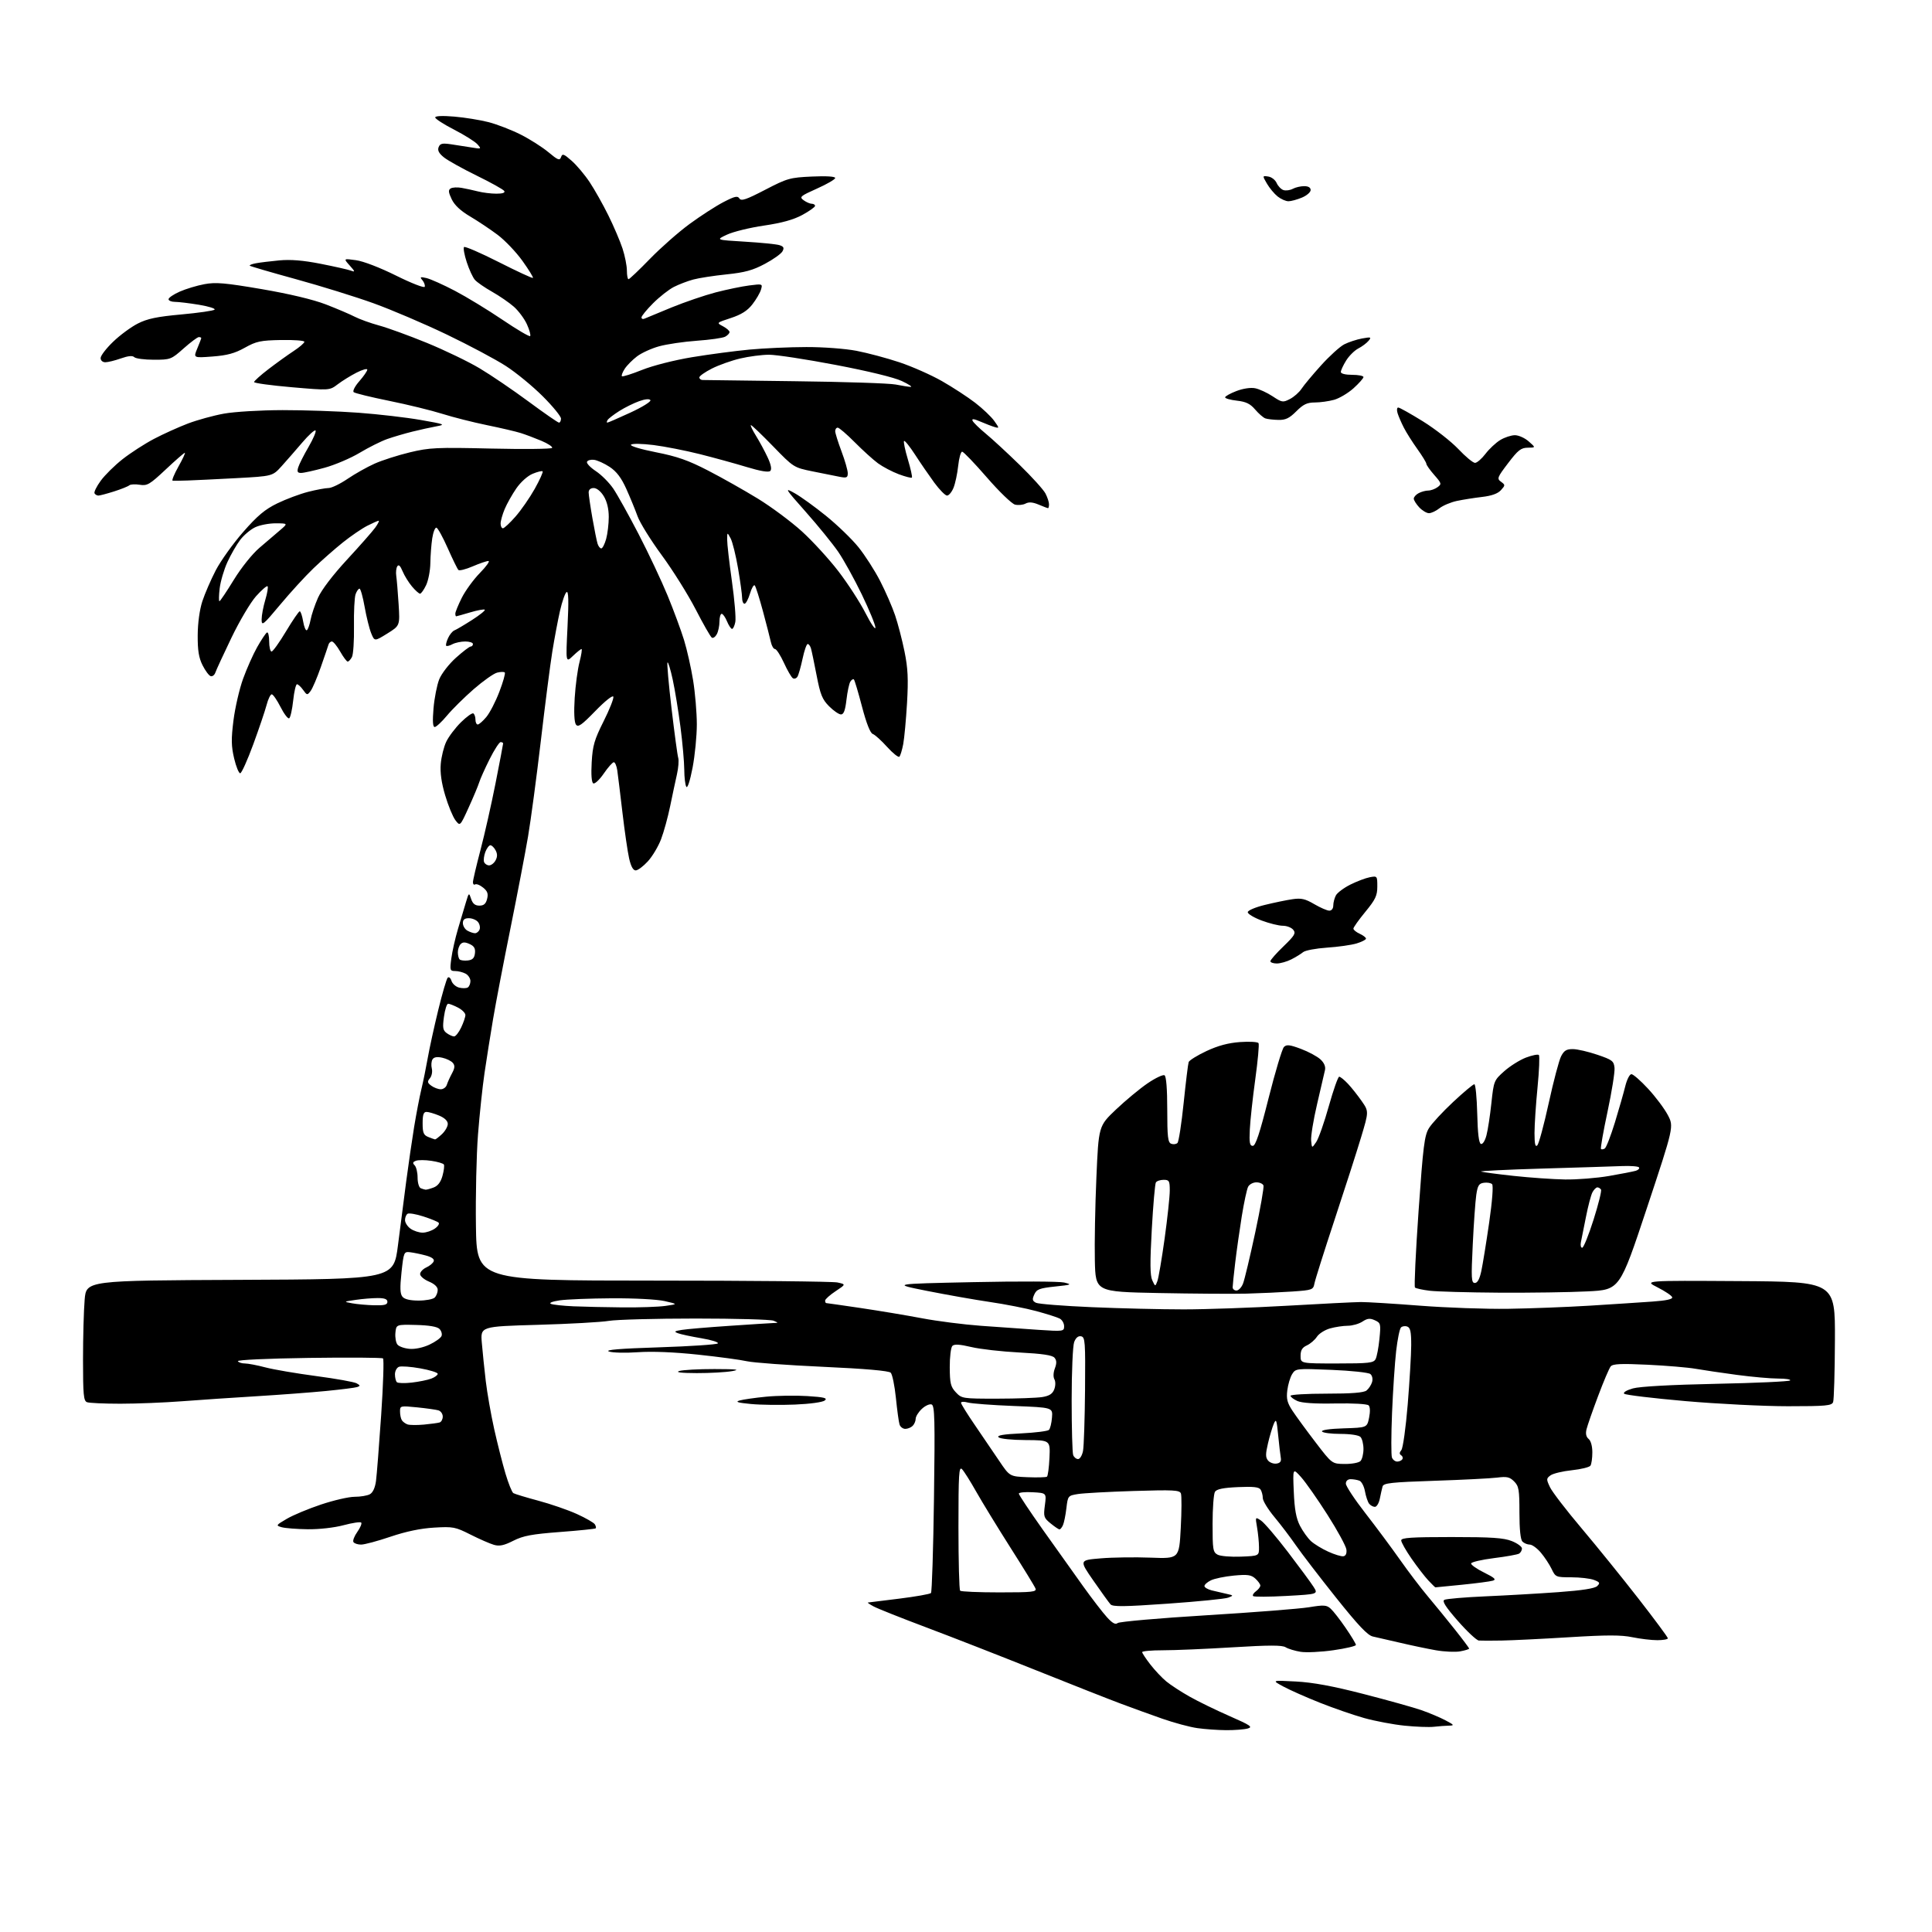 <?xml version="1.0" encoding="UTF-8" standalone="no"?>
<svg 
  version="1.1" 
  xmlns="http://www.w3.org/2000/svg" 
  xmlns:xlink="http://www.w3.org/1999/xlink" 
  xmlns:svg="http://www.w3.org/2000/svg"
  xmlns:rdf="http://www.w3.org/1999/02/22-rdf-syntax-ns#"
  xmlns:cc="http://creativecommons.org/ns#"
  xmlns:dc="http://purl.org/dc/elements/1.1/"
  viewBox="0 0 768 768"
  width="768"
  height="768"
>
<style>svg {background-color: white; }</style>"
<path stroke="none" fill="black" fill-rule="evenodd" d="M487.50,687.77C484.20,687.75 479.02,687.39 476.00,686.96C472.98,686.54 466.68,684.84 462.00,683.20C457.32,681.56 449.90,678.87 445.50,677.22C441.10,675.58 426.02,669.64 412.00,664.02C397.98,658.40 378.29,650.71 368.27,646.94C358.24,643.17 348.79,639.41 347.27,638.58C345.74,637.76 344.73,637.06 345.00,637.03C345.27,637.01 350.88,636.31 357.45,635.49C364.02,634.67 369.70,633.67 370.08,633.25C370.46,632.84 370.99,615.93 371.27,595.67C371.70,564.25 371.56,558.77 370.34,558.30C369.54,558.00 367.80,558.78 366.45,560.05C365.10,561.31 364.00,563.08 364.00,563.97C364.00,564.87 363.46,566.14 362.80,566.80C362.14,567.46 360.82,568.00 359.87,568.00C358.91,568.00 357.88,567.21 357.58,566.25C357.27,565.28 356.62,560.52 356.13,555.66C355.63,550.81 354.71,546.31 354.07,545.67C353.31,544.91 343.97,544.09 327.20,543.33C313.07,542.68 299.45,541.69 296.95,541.12C294.45,540.55 285.67,539.36 277.45,538.49C267.95,537.48 259.22,537.13 253.50,537.53C248.55,537.88 243.39,537.74 242.04,537.23C240.33,536.58 246.39,536.08 262.04,535.58C274.39,535.18 284.88,534.48 285.34,534.03C285.81,533.58 282.88,532.66 278.84,531.98C274.80,531.30 270.60,530.40 269.50,529.98C267.83,529.35 268.07,529.13 271.00,528.66C272.93,528.34 281.48,527.61 290.00,527.04C298.52,526.46 306.40,525.96 307.50,525.92C309.50,525.86 309.50,525.86 307.50,525.00C306.40,524.53 292.45,524.14 276.50,524.14C260.55,524.14 245.03,524.56 242.00,525.07C238.97,525.58 226.26,526.29 213.74,526.64C190.97,527.29 190.97,527.29 191.54,533.89C191.85,537.53 192.55,544.33 193.10,549.00C193.65,553.67 195.16,562.26 196.45,568.08C197.75,573.90 199.77,581.87 200.94,585.79C202.11,589.71 203.51,593.20 204.07,593.54C204.62,593.88 209.09,595.24 213.99,596.55C218.89,597.86 225.79,600.24 229.31,601.84C232.84,603.44 236.06,605.29 236.46,605.94C236.87,606.60 237.02,607.32 236.79,607.54C236.57,607.76 230.19,608.42 222.63,608.99C211.36,609.85 207.99,610.48 204.04,612.48C200.34,614.35 198.55,614.73 196.36,614.10C194.79,613.65 190.60,611.82 187.05,610.03C180.99,606.97 180.12,606.80 172.55,607.25C167.21,607.56 161.39,608.78 155.24,610.86C150.14,612.59 144.88,614.00 143.54,614.00C142.21,614.00 140.84,613.55 140.50,612.99C140.15,612.44 140.85,610.61 142.05,608.94C143.24,607.26 143.93,605.60 143.58,605.24C143.22,604.89 140.06,605.36 136.55,606.30C132.86,607.28 126.86,607.96 122.34,607.90C118.03,607.85 113.38,607.48 112.00,607.10C109.58,606.42 109.64,606.31 114.00,603.76C116.47,602.30 122.62,599.74 127.65,598.06C132.68,596.38 138.67,595.00 140.96,595.00C143.26,595.00 145.97,594.55 147.00,594.00C148.20,593.36 149.09,591.45 149.46,588.75C149.77,586.41 150.70,574.62 151.52,562.55C152.34,550.48 152.67,540.33 152.25,539.99C151.84,539.66 138.56,539.57 122.75,539.79C106.15,540.03 94.24,540.58 94.56,541.10C94.87,541.60 96.12,542.00 97.35,542.00C98.58,542.00 102.26,542.70 105.54,543.57C108.82,544.43 117.92,545.98 125.76,547.02C133.61,548.06 140.81,549.35 141.76,549.89C143.23,550.71 143.27,550.94 142.00,551.37C141.18,551.65 135.55,552.36 129.50,552.95C123.45,553.54 111.08,554.47 102.00,555.02C92.92,555.57 79.65,556.46 72.50,557.01C65.35,557.56 54.25,558.00 47.83,558.00C41.41,558.00 35.45,557.73 34.58,557.39C33.23,556.87 33.00,554.43 33.00,540.54C33.00,531.61 33.29,520.86 33.65,516.66C34.29,509.02 34.29,509.02 95.39,508.76C156.48,508.50 156.48,508.50 158.20,495.00C159.14,487.57 160.62,476.10 161.49,469.50C162.36,462.90 163.77,453.23 164.62,448.00C165.48,442.77 166.77,436.02 167.50,433.00C168.23,429.98 169.37,424.35 170.05,420.50C170.73,416.65 172.60,408.10 174.21,401.50C175.82,394.90 177.51,389.12 177.97,388.65C178.43,388.18 179.10,388.74 179.47,389.90C179.83,391.05 181.20,392.26 182.51,392.59C183.82,392.92 185.36,392.89 185.94,392.54C186.52,392.18 187.00,391.02 187.00,389.98C187.00,388.93 186.13,387.60 185.07,387.04C184.00,386.47 182.14,386.00 180.94,386.00C178.88,386.00 178.78,385.68 179.41,380.99C179.77,378.23 180.96,372.95 182.06,369.24C183.15,365.53 184.57,360.75 185.23,358.61C186.40,354.75 186.41,354.74 187.29,357.36C187.91,359.23 188.86,360.00 190.56,360.00C192.33,360.00 193.14,359.29 193.63,357.33C194.15,355.27 193.79,354.25 192.05,352.84C190.81,351.83 189.39,351.26 188.90,351.56C188.40,351.87 188.00,351.48 188.00,350.69C188.00,349.91 189.35,344.15 191.00,337.88C192.65,331.62 195.35,319.65 197.00,311.28C198.65,302.90 200.00,295.82 200.00,295.53C200.00,295.24 199.56,295.00 199.01,295.00C198.47,295.00 196.50,298.04 194.64,301.75C192.78,305.46 190.91,309.62 190.49,311.00C190.06,312.38 188.18,316.88 186.30,321.00C182.89,328.50 182.89,328.50 181.02,326.03C180.00,324.67 178.17,320.24 176.97,316.17C175.48,311.17 174.91,307.11 175.21,303.64C175.45,300.81 176.43,296.85 177.40,294.83C178.36,292.81 180.99,289.34 183.23,287.12C185.48,284.90 187.70,283.31 188.16,283.60C188.62,283.88 189.00,284.99 189.00,286.06C189.00,287.13 189.41,288.00 189.91,288.00C190.41,288.00 191.94,286.67 193.30,285.05C194.67,283.43 197.01,278.90 198.50,274.99C200.00,271.08 200.97,267.63 200.66,267.32C200.35,267.01 198.98,267.04 197.62,267.38C196.25,267.72 192.07,270.68 188.32,273.94C184.57,277.21 179.79,281.93 177.70,284.44C175.61,286.95 173.41,289.00 172.80,289.00C172.05,289.00 171.90,286.68 172.33,281.57C172.68,277.48 173.70,272.30 174.59,270.06C175.50,267.79 178.44,263.99 181.22,261.49C183.97,259.02 186.62,257.00 187.11,257.00C187.60,257.00 188.00,256.55 188.00,256.00C188.00,255.45 186.62,255.00 184.93,255.00C183.25,255.00 180.96,255.49 179.85,256.08C178.74,256.68 177.63,256.96 177.38,256.71C177.13,256.46 177.45,255.10 178.10,253.68C178.74,252.27 179.88,250.87 180.63,250.59C181.38,250.30 184.52,248.45 187.61,246.47C190.69,244.50 192.99,242.66 192.71,242.37C192.43,242.09 189.82,242.57 186.92,243.43C184.01,244.29 181.49,245.00 181.32,245.00C181.14,245.00 181.00,244.50 181.00,243.90C181.00,243.29 182.15,240.48 183.56,237.65C184.98,234.82 188.22,230.36 190.78,227.75C193.33,225.14 194.85,223.00 194.15,223.00C193.45,223.00 190.64,223.96 187.90,225.14C185.17,226.31 182.62,226.96 182.22,226.57C181.82,226.18 179.93,222.30 178.00,217.95C176.07,213.59 174.05,209.91 173.50,209.76C172.95,209.62 172.20,211.53 171.82,214.00C171.45,216.47 171.11,220.91 171.07,223.85C171.03,226.79 170.27,230.73 169.39,232.60C168.50,234.47 167.41,236.00 166.97,236.00C166.54,236.00 165.09,234.71 163.77,233.13C162.44,231.56 160.76,228.83 160.03,227.07C159.11,224.85 158.46,224.26 157.92,225.14C157.48,225.83 157.31,227.55 157.52,228.95C157.73,230.35 158.15,235.37 158.45,240.10C158.99,248.71 158.99,248.71 153.94,251.85C148.89,254.98 148.89,254.98 147.56,251.74C146.83,249.96 145.66,245.24 144.95,241.25C144.25,237.26 143.33,234.00 142.91,234.00C142.48,234.00 141.78,235.01 141.34,236.25C140.91,237.49 140.62,243.20 140.71,248.94C140.80,254.67 140.44,260.19 139.90,261.19C139.37,262.18 138.61,263.00 138.21,262.99C137.82,262.99 136.47,261.19 135.22,258.99C133.97,256.80 132.49,255.00 131.94,255.00C131.39,255.00 130.77,255.56 130.58,256.25C130.38,256.94 129.01,260.94 127.54,265.15C126.08,269.35 124.25,273.63 123.49,274.65C122.15,276.43 122.04,276.42 120.49,274.25C119.61,273.01 118.51,272.00 118.06,272.00C117.61,272.00 116.92,274.92 116.54,278.49C116.16,282.06 115.44,285.23 114.96,285.53C114.47,285.83 112.92,283.81 111.52,281.04C110.11,278.27 108.54,276.00 108.02,276.00C107.50,276.00 106.58,277.91 105.97,280.25C105.35,282.59 102.97,289.62 100.68,295.88C98.38,302.15 96.05,307.32 95.50,307.38C94.95,307.45 93.86,304.80 93.08,301.51C91.92,296.60 91.87,293.85 92.81,286.36C93.45,281.32 95.16,273.90 96.62,269.85C98.08,265.81 100.60,260.14 102.23,257.25C103.86,254.36 105.60,251.75 106.10,251.44C106.59,251.13 107.00,252.71 107.00,254.94C107.00,257.17 107.43,259.00 107.95,259.00C108.46,259.00 111.05,255.40 113.68,251.00C116.32,246.60 118.78,243.00 119.15,243.00C119.52,243.00 120.13,244.80 120.50,247.00C120.87,249.21 121.54,250.79 121.98,250.52C122.41,250.24 123.08,248.38 123.46,246.38C123.83,244.38 125.16,240.44 126.41,237.62C127.80,234.49 132.27,228.62 137.92,222.50C143.00,217.00 148.06,211.26 149.15,209.75C150.24,208.24 150.86,207.00 150.53,207.00C150.19,207.00 148.16,207.90 146.00,209.00C143.84,210.10 139.47,213.09 136.29,215.63C133.10,218.18 127.86,222.79 124.64,225.88C121.41,228.97 115.45,235.48 111.39,240.35C104.56,248.53 104.00,248.97 104.00,246.25C104.00,244.64 104.66,241.13 105.46,238.46C106.27,235.78 106.67,233.35 106.36,233.05C106.05,232.75 104.00,234.53 101.79,237.00C99.58,239.47 95.18,246.90 92.01,253.50C88.84,260.10 85.96,266.32 85.62,267.33C85.28,268.34 84.44,268.99 83.75,268.78C83.06,268.57 81.61,266.62 80.52,264.45C79.02,261.46 78.55,258.56 78.59,252.50C78.62,247.63 79.35,242.35 80.44,239.00C81.44,235.97 83.83,230.44 85.77,226.70C87.72,222.96 92.60,216.13 96.62,211.53C102.33,204.99 105.31,202.49 110.22,200.10C113.67,198.42 119.18,196.36 122.46,195.52C125.74,194.68 129.41,194.00 130.61,194.00C131.81,194.00 135.21,192.36 138.15,190.36C141.09,188.36 145.93,185.64 148.90,184.31C151.87,182.98 158.17,180.96 162.90,179.82C170.76,177.93 173.53,177.80 195.23,178.31C208.29,178.61 219.19,178.49 219.47,178.05C219.75,177.60 217.84,176.34 215.24,175.24C212.63,174.14 208.93,172.75 207.00,172.14C205.07,171.53 199.03,170.12 193.56,169.00C188.09,167.88 180.12,165.86 175.84,164.51C171.56,163.16 162.08,160.84 154.78,159.36C147.48,157.88 141.10,156.32 140.60,155.89C140.10,155.45 141.09,153.52 142.85,151.52C144.58,149.54 146.00,147.49 146.00,146.94C146.00,146.40 144.09,146.93 141.75,148.12C139.41,149.31 136.04,151.40 134.25,152.76C131.00,155.23 131.00,155.23 116.00,153.93C107.75,153.22 101.00,152.29 101.00,151.88C101.00,151.46 103.59,149.14 106.75,146.72C109.91,144.30 114.41,141.06 116.75,139.53C119.09,137.99 121.00,136.34 121.00,135.86C121.00,135.38 116.84,135.07 111.75,135.16C103.58,135.31 101.89,135.67 97.29,138.24C93.30,140.47 90.29,141.28 84.46,141.72C76.85,142.30 76.85,142.30 78.42,138.53C79.29,136.45 80.00,134.59 80.00,134.38C80.00,134.17 79.57,134.00 79.03,134.00C78.50,134.00 75.79,136.03 73.00,138.50C68.06,142.89 67.77,143.00 61.17,143.00C57.44,143.00 53.94,142.54 53.38,141.98C52.69,141.29 50.98,141.45 48.05,142.48C45.69,143.32 42.91,144.00 41.87,144.00C40.78,144.00 40.00,143.30 40.00,142.32C40.00,141.39 42.23,138.48 44.96,135.86C47.68,133.23 52.11,129.97 54.79,128.61C58.59,126.68 62.41,125.88 72.08,125.00C78.91,124.38 84.86,123.52 85.30,123.09C85.73,122.66 82.95,121.79 79.10,121.15C75.26,120.52 70.96,120.00 69.56,120.00C68.15,120.00 67.00,119.52 67.00,118.94C67.00,118.36 69.00,117.00 71.45,115.92C73.90,114.84 78.32,113.50 81.28,112.96C85.78,112.12 89.48,112.45 104.08,114.94C115.04,116.82 124.46,119.06 129.50,121.00C133.90,122.70 139.07,124.90 141.00,125.90C142.93,126.89 147.30,128.47 150.73,129.40C154.15,130.33 162.70,133.44 169.73,136.32C176.75,139.20 186.18,143.74 190.67,146.42C195.16,149.09 203.92,155.05 210.13,159.64C216.35,164.24 221.78,168.00 222.21,168.00C222.65,168.00 223.00,167.27 223.00,166.39C223.00,165.50 219.74,161.51 215.75,157.53C211.76,153.54 205.17,148.12 201.09,145.49C197.02,142.86 186.45,137.23 177.59,132.98C168.74,128.73 155.65,123.14 148.50,120.56C141.35,117.98 127.45,113.67 117.61,110.97C107.77,108.27 99.53,105.86 99.29,105.62C99.05,105.39 100.13,104.95 101.68,104.66C103.23,104.36 107.42,103.85 111.00,103.51C115.56,103.09 120.49,103.49 127.50,104.87C133.00,105.95 138.40,107.17 139.50,107.58C141.25,108.23 141.19,107.98 139.00,105.53C136.50,102.74 136.50,102.74 141.50,103.43C144.43,103.83 151.04,106.37 157.49,109.58C163.60,112.61 168.64,114.57 168.84,113.99C169.03,113.41 168.62,112.24 167.92,111.40C166.81,110.07 167.03,109.96 169.58,110.55C171.18,110.93 176.27,113.21 180.87,115.62C185.48,118.04 193.95,123.20 199.70,127.09C205.46,130.99 210.42,133.91 210.74,133.60C211.05,133.28 210.49,131.19 209.48,128.96C208.48,126.73 206.12,123.56 204.26,121.92C202.39,120.28 198.48,117.59 195.57,115.95C192.66,114.31 189.60,112.19 188.77,111.23C187.94,110.28 186.48,107.11 185.53,104.19C184.57,101.26 184.10,98.57 184.46,98.20C184.83,97.84 191.06,100.53 198.30,104.20C205.54,107.87 211.64,110.69 211.85,110.48C212.07,110.27 210.20,107.23 207.70,103.73C205.20,100.23 200.76,95.57 197.83,93.36C194.90,91.16 189.97,87.87 186.87,86.04C183.09,83.81 180.69,81.56 179.56,79.21C178.24,76.44 178.15,75.52 179.15,74.91C179.84,74.48 181.78,74.37 183.45,74.67C185.13,74.96 188.07,75.60 190.00,76.09C191.93,76.59 195.21,76.99 197.31,76.99C199.79,77.00 200.88,76.62 200.45,75.92C200.08,75.32 195.18,72.59 189.57,69.85C183.95,67.10 178.07,63.83 176.51,62.59C174.49,60.98 173.86,59.80 174.35,58.53C174.92,57.05 175.77,56.84 179.27,57.35C181.60,57.69 185.30,58.27 187.50,58.63C191.39,59.28 191.45,59.25 189.79,57.37C188.85,56.30 184.69,53.69 180.54,51.55C176.39,49.42 173.00,47.23 173.00,46.69C173.00,46.08 175.84,45.95 180.58,46.35C184.75,46.70 190.90,47.70 194.25,48.56C197.59,49.43 203.31,51.64 206.96,53.48C210.61,55.32 215.58,58.48 218.00,60.50C221.80,63.67 222.49,63.94 223.02,62.46C223.54,60.95 224.09,61.14 227.24,63.91C229.23,65.66 232.46,69.49 234.41,72.43C236.36,75.36 239.70,81.30 241.84,85.63C243.98,89.96 246.51,95.89 247.47,98.81C248.42,101.73 249.20,105.67 249.20,107.56C249.20,109.45 249.49,111.00 249.85,110.99C250.21,110.99 254.04,107.35 258.36,102.90C262.69,98.45 269.79,92.20 274.15,89.01C278.50,85.82 284.54,81.92 287.56,80.35C292.07,78.01 293.21,77.75 293.93,78.90C294.64,80.03 296.60,79.37 304.15,75.45C312.98,70.87 314.01,70.58 322.75,70.18C328.44,69.92 332.00,70.14 332.00,70.75C332.00,71.29 328.75,73.19 324.77,74.96C318.07,77.96 317.69,78.30 319.46,79.60C320.52,80.37 321.97,81.00 322.69,81.00C323.41,81.00 324.00,81.38 324.00,81.84C324.00,82.30 321.73,83.92 318.96,85.43C315.44,87.34 310.83,88.62 303.71,89.67C298.09,90.49 291.48,92.11 289.00,93.27C284.50,95.37 284.50,95.37 296.09,96.07C302.47,96.45 308.65,97.07 309.84,97.45C311.53,97.99 311.80,98.51 311.05,99.90C310.54,100.87 307.38,103.12 304.05,104.89C299.25,107.45 296.08,108.32 288.81,109.07C283.76,109.59 277.81,110.51 275.57,111.12C273.34,111.72 269.88,113.04 267.88,114.06C265.88,115.08 262.16,118.00 259.62,120.54C257.08,123.08 255.00,125.62 255.00,126.19C255.00,126.75 255.56,126.96 256.25,126.65C256.94,126.34 261.77,124.34 267.00,122.20C272.23,120.07 280.10,117.38 284.50,116.23C288.90,115.09 294.91,113.84 297.85,113.47C303.13,112.79 303.19,112.82 302.50,115.14C302.12,116.44 300.57,119.08 299.07,121.00C297.12,123.51 294.71,125.04 290.55,126.41C284.75,128.31 284.75,128.31 287.38,129.69C288.82,130.45 290.00,131.48 290.00,132.00C290.00,132.51 289.21,133.34 288.25,133.85C287.29,134.36 282.23,135.08 277.00,135.45C271.77,135.83 265.02,136.82 262.00,137.66C258.98,138.49 255.03,140.29 253.23,141.66C251.43,143.02 249.23,145.24 248.34,146.60C247.46,147.95 246.95,149.29 247.22,149.56C247.50,149.83 251.10,148.70 255.22,147.05C259.51,145.33 268.04,143.16 275.11,141.99C281.93,140.86 292.23,139.50 298.00,138.96C303.77,138.42 313.90,137.97 320.50,137.96C327.24,137.94 336.00,138.60 340.49,139.46C344.89,140.31 352.56,142.35 357.55,144.02C362.53,145.68 370.13,149.04 374.43,151.49C378.72,153.94 384.68,157.82 387.66,160.12C390.64,162.42 394.05,165.66 395.23,167.32C397.26,170.18 397.28,170.30 395.44,169.77C394.37,169.47 391.83,168.49 389.78,167.61C387.14,166.47 386.22,166.36 386.61,167.25C386.91,167.94 389.26,170.24 391.83,172.36C394.40,174.48 400.48,180.09 405.34,184.83C410.20,189.57 414.81,194.67 415.59,196.17C416.37,197.67 417.00,199.60 417.00,200.45C417.00,201.30 416.83,202.00 416.61,202.00C416.40,202.00 414.72,201.37 412.88,200.59C410.52,199.60 408.98,199.48 407.67,200.18C406.65,200.72 404.76,200.91 403.48,200.59C402.20,200.26 397.17,195.41 392.31,189.80C387.44,184.19 383.02,179.58 382.48,179.55C381.94,179.52 381.22,182.07 380.89,185.22C380.55,188.36 379.71,192.30 379.01,193.97C378.32,195.63 377.18,197.00 376.46,197.00C375.75,197.00 373.46,194.67 371.37,191.83C369.29,188.98 365.85,183.98 363.74,180.71C361.62,177.45 359.66,175.01 359.37,175.29C359.09,175.58 359.77,178.87 360.89,182.61C362.01,186.35 362.73,189.60 362.49,189.85C362.24,190.09 359.90,189.49 357.27,188.51C354.65,187.53 350.93,185.57 349.00,184.16C347.07,182.74 342.92,178.98 339.76,175.79C336.60,172.61 333.56,170.00 333.01,170.00C332.45,170.00 332.00,170.62 332.00,171.38C332.00,172.14 333.13,175.75 334.50,179.40C335.88,183.06 337.00,186.97 337.00,188.10C337.00,189.88 336.57,190.08 333.75,189.53C331.96,189.19 327.12,188.22 323.00,187.38C315.53,185.85 315.47,185.81 307.32,177.42C302.82,172.79 298.86,169.00 298.51,169.00C298.17,169.00 299.07,170.91 300.52,173.25C301.97,175.59 304.06,179.46 305.17,181.86C306.50,184.72 306.85,186.55 306.20,187.20C305.55,187.85 302.35,187.32 296.86,185.66C292.26,184.26 283.85,181.95 278.17,180.52C272.48,179.09 264.20,177.47 259.77,176.91C255.18,176.34 251.32,176.28 250.83,176.77C250.33,177.27 254.59,178.56 260.71,179.77C269.20,181.44 273.58,182.98 281.48,187.06C286.99,189.90 295.88,194.92 301.24,198.20C306.59,201.48 314.47,207.34 318.74,211.21C323.01,215.09 329.55,222.23 333.28,227.09C337.01,231.94 341.85,239.41 344.03,243.68C346.21,247.95 348.00,250.56 347.99,249.47C347.99,248.39 345.55,242.48 342.59,236.33C339.62,230.19 335.39,222.54 333.19,219.33C330.98,216.13 325.22,209.03 320.38,203.57C311.89,193.99 311.73,193.72 315.92,196.07C318.30,197.41 323.91,201.45 328.37,205.07C332.84,208.68 338.63,214.27 341.23,217.49C343.83,220.71 347.71,226.76 349.86,230.93C352.00,235.09 354.67,241.22 355.80,244.55C356.93,247.87 358.62,254.37 359.56,258.99C360.91,265.64 361.11,269.89 360.56,279.43C360.17,286.05 359.49,293.41 359.05,295.78C358.60,298.15 357.91,300.41 357.52,300.80C357.12,301.18 354.92,299.43 352.64,296.91C350.37,294.38 347.80,292.06 346.93,291.76C345.93,291.40 344.41,287.55 342.67,280.93C341.19,275.27 339.74,270.40 339.44,270.10C339.14,269.80 338.50,270.19 338.02,270.96C337.54,271.74 336.85,274.99 336.48,278.18C335.99,282.39 335.39,284.00 334.30,284.00C333.48,284.00 331.35,282.54 329.57,280.75C326.85,278.01 326.08,276.09 324.62,268.50C323.66,263.55 322.66,258.71 322.37,257.75C322.09,256.79 321.51,256.00 321.07,256.00C320.63,256.00 319.71,258.64 319.03,261.87C318.34,265.09 317.43,268.30 317.00,268.99C316.57,269.69 315.75,269.96 315.18,269.61C314.60,269.25 313.00,266.50 311.62,263.48C310.24,260.47 308.64,258.00 308.07,258.00C307.50,258.00 306.77,256.76 306.44,255.25C306.11,253.74 304.69,248.22 303.29,243.00C301.88,237.78 300.42,233.15 300.03,232.72C299.65,232.29 298.79,233.75 298.13,235.97C297.46,238.19 296.49,240.00 295.96,240.00C295.43,240.00 295.00,238.95 295.00,237.68C295.00,236.40 294.28,231.11 293.39,225.93C292.50,220.74 291.17,215.38 290.43,214.00C289.08,211.50 289.08,211.50 289.06,214.50C289.04,216.15 289.89,223.57 290.94,231.00C291.99,238.43 292.60,245.74 292.30,247.25C292.01,248.76 291.42,250.00 291.00,250.00C290.59,250.00 289.68,248.65 289.00,247.00C288.32,245.35 287.36,244.00 286.88,244.00C286.40,244.00 286.00,245.38 286.00,247.07C286.00,248.75 285.53,251.01 284.95,252.09C284.37,253.17 283.48,253.80 282.97,253.48C282.45,253.16 279.55,248.09 276.52,242.20C273.48,236.32 267.43,226.65 263.07,220.72C258.71,214.79 254.37,207.81 253.44,205.22C252.50,202.62 250.49,197.72 248.96,194.32C246.95,189.88 245.09,187.43 242.34,185.60C240.23,184.21 237.42,182.94 236.11,182.78C234.80,182.63 233.54,182.99 233.33,183.60C233.11,184.20 234.72,185.87 236.90,187.31C239.08,188.76 242.17,191.86 243.78,194.22C245.38,196.57 249.92,204.72 253.86,212.32C257.80,219.91 262.99,230.94 265.41,236.82C267.82,242.69 270.75,250.62 271.92,254.44C273.10,258.26 274.71,265.46 275.52,270.44C276.33,275.42 276.99,283.29 277.00,287.91C277.00,292.54 276.24,300.30 275.31,305.16C274.30,310.42 273.29,313.49 272.82,312.75C272.39,312.06 272.02,309.02 272.01,306.00C271.99,302.98 271.32,295.32 270.50,289.00C269.68,282.68 268.30,274.20 267.42,270.17C266.55,266.14 265.61,263.06 265.34,263.33C265.07,263.60 265.79,271.85 266.95,281.66C268.11,291.47 269.30,300.31 269.61,301.29C269.91,302.28 269.68,305.21 269.10,307.79C268.51,310.38 267.30,316.08 266.40,320.46C265.50,324.84 263.87,330.77 262.77,333.64C261.68,336.50 259.31,340.46 257.51,342.42C255.70,344.39 253.54,346.00 252.70,346.00C251.68,346.00 250.80,344.39 250.09,341.25C249.50,338.64 248.30,330.43 247.43,323.00C246.56,315.57 245.64,308.04 245.38,306.25C245.12,304.46 244.50,303.00 244.00,303.00C243.50,303.00 241.70,305.03 239.99,307.52C238.28,310.01 236.40,311.75 235.82,311.39C235.15,310.98 234.93,307.84 235.21,303.00C235.59,296.38 236.27,294.04 239.94,286.73C242.30,282.03 244.04,277.63 243.82,276.95C243.58,276.23 240.55,278.63 236.69,282.60C231.15,288.30 229.80,289.24 228.93,288.00C228.28,287.06 228.09,283.09 228.45,277.44C228.76,272.46 229.62,266.05 230.36,263.19C231.10,260.34 231.46,258.00 231.16,258.00C230.86,258.00 229.32,259.23 227.75,260.74C224.89,263.48 224.89,263.48 225.60,249.08C226.11,238.87 226.00,234.88 225.23,235.36C224.64,235.72 223.46,239.07 222.61,242.81C221.76,246.54 220.39,253.84 219.55,259.04C218.71,264.24 216.66,280.20 214.99,294.50C213.31,308.80 211.03,325.90 209.91,332.50C208.79,339.10 205.64,355.52 202.92,369.00C200.19,382.48 197.09,398.68 196.02,405.00C194.95,411.32 193.42,421.00 192.61,426.50C191.80,432.00 190.63,443.02 190.01,451.00C189.39,458.98 189.02,475.30 189.19,487.28C189.50,509.05 189.50,509.05 259.50,509.06C298.00,509.06 331.03,509.39 332.90,509.80C336.29,510.54 336.29,510.54 332.15,513.28C329.87,514.79 328.00,516.47 328.00,517.01C328.00,517.56 328.20,518.00 328.45,518.00C328.69,518.00 334.88,518.89 342.20,519.97C349.51,521.06 360.45,522.88 366.50,524.03C372.55,525.18 383.12,526.53 390.00,527.03C396.88,527.54 407.11,528.25 412.75,528.63C422.73,529.29 423.00,529.25 423.00,527.19C423.00,526.02 422.21,524.66 421.25,524.15C420.29,523.64 416.12,522.32 412.00,521.20C407.88,520.08 399.55,518.44 393.50,517.56C387.45,516.67 376.20,514.68 368.50,513.15C354.50,510.35 354.50,510.35 387.00,509.67C404.88,509.29 421.07,509.36 423.00,509.82C426.26,510.61 426.01,510.72 419.37,511.42C413.19,512.08 412.09,512.50 411.15,514.57C410.26,516.53 410.37,517.12 411.78,517.86C412.73,518.35 422.73,519.14 434.00,519.62C445.27,520.11 461.70,520.50 470.50,520.50C479.30,520.50 497.75,519.85 511.50,519.06C525.25,518.26 538.52,517.60 541.00,517.58C543.48,517.57 554.05,518.22 564.50,519.03C574.95,519.84 590.70,520.40 599.50,520.27C608.30,520.14 622.92,519.58 632.00,519.02C641.08,518.45 652.24,517.73 656.80,517.40C662.43,517.00 664.98,516.44 664.72,515.66C664.51,515.02 661.90,513.27 658.92,511.76C653.50,509.02 653.50,509.02 691.50,509.26C729.50,509.50 729.50,509.50 729.41,532.61C729.36,545.32 729.04,556.46 728.69,557.36C728.14,558.79 725.86,559.00 710.75,559.00C701.23,559.00 682.88,558.08 669.97,556.96C657.07,555.83 646.11,554.51 645.63,554.03C645.12,553.52 646.59,552.63 649.12,551.91C651.85,551.15 664.31,550.46 682.17,550.09C697.94,549.77 711.17,549.16 711.59,548.75C712.00,548.34 709.87,548.00 706.85,548.00C703.84,548.00 696.45,547.34 690.44,546.54C684.42,545.73 677.02,544.64 674.00,544.11C670.98,543.58 662.39,542.86 654.93,542.50C644.29,542.00 641.13,542.14 640.27,543.18C639.67,543.91 637.41,549.23 635.25,555.00C633.08,560.77 631.02,566.69 630.67,568.14C630.23,569.90 630.51,571.18 631.51,572.01C632.40,572.74 632.99,574.92 632.98,577.37C632.98,579.64 632.64,582.00 632.23,582.62C631.83,583.23 628.51,584.05 624.85,584.44C621.19,584.82 617.37,585.74 616.37,586.47C614.65,587.73 614.64,588.01 616.16,591.22C617.06,593.09 622.71,600.45 628.73,607.56C634.74,614.68 644.91,627.25 651.33,635.50C657.75,643.75 663.00,650.84 663.00,651.25C663.00,651.66 661.11,652.00 658.81,652.00C656.51,652.00 652.04,651.47 648.89,650.82C644.47,649.90 638.72,649.90 623.83,650.82C613.20,651.47 601.12,652.07 597.00,652.14C592.88,652.22 588.76,652.21 587.86,652.14C586.96,652.06 583.21,648.55 579.52,644.34C574.64,638.76 573.18,636.48 574.16,635.96C574.90,635.56 582.25,634.93 590.50,634.57C598.75,634.21 611.80,633.46 619.50,632.90C628.98,632.21 633.96,631.43 634.92,630.48C636.15,629.28 635.97,628.94 633.61,628.04C632.10,627.47 628.06,627.00 624.62,627.00C618.54,627.00 618.33,626.91 616.81,623.72C615.95,621.92 614.02,618.99 612.53,617.22C611.04,615.45 609.05,614.00 608.11,614.00C607.17,614.00 605.86,613.46 605.20,612.80C604.42,612.02 604.00,607.98 604.00,601.30C604.00,592.15 603.76,590.76 601.89,588.89C600.12,587.12 599.01,586.87 595.14,587.37C592.59,587.69 581.40,588.26 570.27,588.63C552.97,589.21 549.97,589.54 549.59,590.90C549.35,591.78 548.85,593.96 548.50,595.75C548.14,597.54 547.26,599.00 546.54,599.00C545.83,599.00 544.80,598.44 544.25,597.75C543.71,597.06 542.96,594.86 542.60,592.85C542.24,590.84 541.25,588.92 540.39,588.60C539.54,588.27 537.97,588.00 536.92,588.00C535.75,588.00 535.00,588.69 535.00,589.77C535.00,590.75 538.49,596.04 542.76,601.52C547.03,607.01 553.21,615.33 556.50,620.00C559.78,624.67 564.74,631.20 567.52,634.50C570.30,637.80 575.14,643.74 578.29,647.70C581.43,651.65 584.00,655.09 584.00,655.34C584.00,655.58 582.43,656.07 580.50,656.43C578.58,656.79 574.19,656.60 570.75,656.00C567.31,655.39 560.90,654.05 556.50,653.01C552.10,651.97 547.26,650.86 545.74,650.54C543.67,650.10 539.95,646.18 531.07,635.05C524.53,626.85 517.37,617.52 515.16,614.32C512.95,611.12 509.09,606.03 506.57,603.01C504.06,599.99 501.99,596.61 501.98,595.51C501.98,594.40 501.58,592.89 501.11,592.14C500.46,591.12 498.20,590.87 492.08,591.15C486.24,591.41 483.65,591.94 482.97,593.01C482.45,593.83 482.02,599.55 482.02,605.71C482.00,615.94 482.18,617.02 484.02,618.01C485.12,618.60 489.29,618.95 493.27,618.79C500.50,618.50 500.50,618.50 500.47,615.00C500.46,613.08 500.11,609.57 499.71,607.22C498.97,602.93 498.97,602.93 501.24,604.42C502.50,605.24 507.30,610.85 511.92,616.89C516.53,622.93 521.14,629.18 522.16,630.79C524.01,633.71 524.01,633.71 511.39,634.41C504.45,634.79 498.49,634.82 498.14,634.47C497.79,634.12 498.29,633.26 499.25,632.56C500.21,631.85 501.00,630.84 501.00,630.29C501.00,629.75 500.10,628.50 499.01,627.51C497.35,626.01 495.94,625.81 490.47,626.32C486.86,626.66 482.74,627.51 481.32,628.22C479.89,628.92 478.75,629.95 478.79,630.50C478.82,631.05 480.12,631.81 481.67,632.20C483.23,632.58 485.85,633.20 487.50,633.56C490.41,634.20 490.43,634.24 488.22,635.09C486.96,635.57 476.18,636.64 464.26,637.48C446.89,638.70 442.35,638.76 441.44,637.75C440.82,637.06 437.76,632.83 434.65,628.34C428.99,620.18 428.99,620.18 437.56,619.47C442.27,619.07 451.21,618.95 457.42,619.19C468.72,619.62 468.72,619.62 469.37,607.42C469.73,600.71 469.75,594.52 469.43,593.67C468.91,592.33 466.46,592.20 450.67,592.69C440.68,593.00 430.70,593.55 428.50,593.90C424.56,594.54 424.49,594.62 423.91,599.52C423.59,602.26 422.98,605.29 422.55,606.25C422.13,607.21 421.50,607.98 421.14,607.96C420.79,607.94 419.20,606.86 417.61,605.56C414.92,603.37 414.76,602.85 415.36,598.34C416.00,593.49 416.00,593.49 410.50,593.19C407.48,593.02 405.00,593.27 405.00,593.74C405.00,594.22 409.29,600.66 414.52,608.05C419.76,615.45 426.97,625.57 430.55,630.55C434.12,635.53 438.40,641.09 440.06,642.90C442.21,645.26 443.41,645.91 444.28,645.19C444.95,644.63 460.80,643.24 479.50,642.10C498.20,640.96 516.56,639.52 520.31,638.91C526.28,637.93 527.35,638.00 528.97,639.48C529.99,640.40 532.67,643.83 534.91,647.11C537.16,650.38 539.00,653.43 539.00,653.89C539.00,654.34 534.98,655.29 530.06,655.99C525.14,656.70 519.27,656.98 517.01,656.62C514.76,656.26 512.08,655.44 511.06,654.81C509.67,653.94 504.50,653.94 489.86,654.84C479.21,655.49 466.79,656.02 462.25,656.01C457.71,656.01 454.01,656.34 454.03,656.75C454.04,657.16 455.50,659.37 457.28,661.66C459.05,663.95 461.91,666.98 463.62,668.39C465.34,669.81 469.49,672.52 472.85,674.41C476.20,676.31 483.34,679.79 488.70,682.14C497.12,685.83 498.12,686.51 495.98,687.11C494.62,687.49 490.80,687.79 487.50,687.77zM570.00,686.42C568.08,686.64 562.82,686.44 558.32,685.98C553.82,685.52 546.62,684.16 542.32,682.96C538.02,681.75 530.07,679.01 524.65,676.85C519.23,674.70 512.70,671.80 510.15,670.42C505.50,667.91 505.50,667.91 515.11,668.42C521.92,668.78 529.77,670.23 542.11,673.41C551.67,675.87 562.01,678.76 565.07,679.83C568.14,680.90 572.41,682.70 574.57,683.84C578.08,685.69 578.24,685.92 576.00,685.97C574.62,686.00 571.92,686.20 570.00,686.42zM397.27,633.00C410.37,633.00 412.14,632.81 411.62,631.45C411.29,630.59 406.81,623.28 401.66,615.20C396.52,607.11 390.41,597.12 388.08,593.00C385.76,588.88 383.22,584.84 382.43,584.04C381.19,582.76 381.00,585.81 381.00,607.12C381.00,620.62 381.30,631.97 381.67,632.33C382.03,632.70 389.06,633.00 397.27,633.00zM570.58,631.00C570.47,631.00 569.21,629.76 567.79,628.25C566.37,626.74 563.36,622.84 561.10,619.58C558.85,616.33 557.00,613.07 557.00,612.33C557.00,611.27 560.99,611.00 576.98,611.00C593.01,611.00 597.76,611.32 600.98,612.61C603.19,613.49 605.00,614.82 605.00,615.55C605.00,616.28 604.49,617.19 603.88,617.58C603.26,617.96 598.75,618.77 593.84,619.38C588.94,620.00 584.87,620.95 584.79,621.50C584.72,622.05 587.05,623.69 589.98,625.13C594.17,627.21 594.90,627.89 593.40,628.35C592.36,628.66 586.84,629.39 581.14,629.96C575.45,630.53 570.69,631.00 570.58,631.00zM534.00,618.64C534.96,618.50 535.40,617.54 535.22,615.98C535.07,614.64 531.69,608.43 527.72,602.20C523.75,595.96 519.01,589.20 517.20,587.18C513.89,583.50 513.89,583.50 514.30,593.00C514.59,600.02 515.24,603.54 516.75,606.50C517.88,608.70 519.86,611.46 521.15,612.64C522.44,613.81 525.52,615.69 528.00,616.81C530.48,617.94 533.17,618.76 534.00,618.64zM416.18,587.00C416.55,586.73 417.00,583.35 417.18,579.50C417.50,572.50 417.50,572.50 407.75,572.45C402.24,572.43 397.54,571.94 396.94,571.34C396.18,570.58 398.82,570.13 405.99,569.79C411.55,569.52 416.50,568.89 416.98,568.40C417.47,567.90 418.01,565.70 418.18,563.50C418.50,559.50 418.50,559.50 403.00,558.90C394.48,558.57 386.26,557.95 384.75,557.53C383.24,557.11 382.01,557.16 382.02,557.63C382.03,558.11 384.51,562.10 387.53,566.50C390.55,570.90 394.90,577.29 397.19,580.71C401.37,586.92 401.37,586.92 408.44,587.21C412.32,587.37 415.81,587.27 416.18,587.00zM507.41,581.80C508.89,581.59 509.39,580.91 509.14,579.50C508.94,578.40 508.47,574.35 508.09,570.50C507.49,564.35 507.28,563.80 506.35,566.00C505.76,567.38 504.72,570.87 504.04,573.77C503.04,578.01 503.04,579.34 504.06,580.57C504.75,581.41 506.26,581.96 507.41,581.80zM534.55,581.95C537.33,581.98 540.14,581.46 540.80,580.80C541.46,580.14 542.00,577.98 542.00,576.00C542.00,574.02 541.46,571.86 540.80,571.20C540.10,570.50 536.77,570.00 532.86,570.00C529.15,570.00 525.85,569.57 525.52,569.04C525.16,568.46 528.58,567.96 534.17,567.79C543.42,567.50 543.42,567.50 544.23,563.57C544.72,561.18 544.66,559.26 544.06,558.66C543.49,558.09 537.83,557.77 530.73,557.90C522.64,558.06 517.46,557.71 515.70,556.91C514.21,556.23 513.00,555.30 513.00,554.84C513.00,554.38 519.44,554.00 527.31,554.00C537.24,554.00 542.10,553.62 543.21,552.75C544.08,552.06 545.08,550.55 545.42,549.39C545.78,548.17 545.50,546.83 544.74,546.20C544.02,545.60 537.06,544.86 529.25,544.54C515.30,543.97 515.05,544.00 513.65,546.23C512.87,547.48 512.00,550.39 511.72,552.71C511.30,556.12 511.70,557.67 513.85,560.91C515.31,563.11 519.42,568.73 523.00,573.40C529.50,581.90 529.50,581.90 534.55,581.95zM555.41,581.00C556.22,581.00 557.14,580.58 557.46,580.07C557.77,579.56 557.55,578.84 556.97,578.48C556.23,578.02 556.25,577.40 557.06,576.43C557.70,575.66 558.83,567.49 559.59,558.27C560.34,549.05 560.97,538.45 560.98,534.72C560.99,529.47 560.65,527.80 559.43,527.34C558.57,527.01 557.44,527.16 556.91,527.69C556.38,528.22 555.52,532.44 554.99,537.07C554.46,541.71 553.73,552.76 553.36,561.64C553.00,570.51 552.98,578.50 553.32,579.39C553.66,580.27 554.60,581.00 555.41,581.00zM428.56,580.00C429.30,580.00 430.18,578.53 430.52,576.74C430.86,574.94 431.22,564.04 431.32,552.51C431.48,533.27 431.36,531.52 429.75,531.20C428.61,530.97 427.66,531.76 427.00,533.49C426.45,534.94 426.00,545.29 426.00,556.48C426.00,567.68 426.27,577.55 426.61,578.42C426.94,579.29 427.82,580.00 428.56,580.00zM168.50,566.30C171.25,566.04 174.06,565.66 174.75,565.45C175.44,565.24 176.00,564.18 176.00,563.10C176.00,562.02 175.21,560.91 174.25,560.63C173.29,560.35 169.46,559.82 165.75,559.44C159.12,558.78 159.00,558.81 159.02,561.13C159.02,562.44 159.36,564.00 159.77,564.60C160.17,565.21 161.18,565.94 162.00,566.23C162.82,566.52 165.75,566.55 168.50,566.30zM315.95,558.34C310.20,558.58 302.35,558.48 298.50,558.11C293.24,557.61 292.12,557.26 294.00,556.72C295.38,556.32 300.10,555.64 304.50,555.21C308.90,554.78 316.29,554.67 320.91,554.96C327.67,555.39 329.04,555.74 327.86,556.71C327.02,557.40 321.99,558.09 315.95,558.34zM396.42,555.99C404.17,555.98 412.22,555.69 414.33,555.35C417.15,554.88 418.40,554.07 419.08,552.28C419.62,550.88 419.64,549.18 419.14,548.29C418.63,547.37 418.70,545.59 419.33,543.95C420.09,541.91 420.06,540.78 419.19,539.73C418.34,538.71 414.43,538.12 405.26,537.64C398.24,537.28 389.61,536.30 386.08,535.46C381.48,534.37 379.35,534.25 378.58,535.02C377.99,535.62 377.52,539.44 377.54,543.51C377.58,549.92 377.91,551.27 379.96,553.46C382.30,555.95 382.64,556.00 396.42,555.99zM163.69,549.60C166.54,549.27 170.03,548.56 171.44,548.02C172.85,547.49 174.00,546.63 174.00,546.12C174.00,545.60 170.89,544.63 167.09,543.95C163.30,543.27 159.47,542.99 158.59,543.33C157.72,543.66 157.00,545.00 157.00,546.30C157.00,547.60 157.34,549.01 157.75,549.43C158.16,549.85 160.84,549.93 163.69,549.60zM277.00,545.83C270.80,545.81 268.37,545.52 270.00,545.00C271.38,544.56 277.68,544.21 284.00,544.22C292.90,544.24 294.48,544.43 291.00,545.05C288.52,545.49 282.23,545.84 277.00,545.83zM531.46,542.00C544.23,542.00 546.03,541.79 546.83,540.25C547.32,539.29 548.01,535.68 548.35,532.22C548.94,526.25 548.85,525.89 546.53,524.83C544.58,523.94 543.57,524.05 541.58,525.36C540.20,526.26 537.59,527.00 535.79,527.01C533.98,527.01 530.81,527.48 528.74,528.06C526.67,528.63 524.30,530.13 523.48,531.40C522.65,532.66 520.85,534.20 519.49,534.82C517.64,535.67 517.00,536.73 517.00,538.98C517.00,542.00 517.00,542.00 531.46,542.00zM170.74,534.50C173.07,533.40 175.22,531.86 175.52,531.07C175.83,530.29 175.45,529.02 174.69,528.27C173.79,527.36 170.57,526.82 165.41,526.69C157.50,526.50 157.50,526.50 157.18,529.82C157.01,531.64 157.38,533.75 158.01,534.51C158.64,535.27 160.81,536.03 162.83,536.19C165.00,536.38 168.23,535.68 170.74,534.50zM247.50,519.71C254.10,519.77 261.75,519.51 264.50,519.12C269.50,518.41 269.50,518.41 264.20,517.20C261.17,516.52 252.18,516.04 243.20,516.09C234.57,516.14 225.25,516.51 222.50,516.91C219.56,517.35 218.12,517.92 219.00,518.31C219.82,518.66 223.88,519.10 228.00,519.28C232.12,519.46 240.90,519.65 247.50,519.71zM148.75,518.87C152.81,518.97 154.00,518.66 154.00,517.50C154.00,516.43 152.90,516.00 150.14,516.00C148.02,516.00 144.08,516.32 141.39,516.72C136.50,517.44 136.50,517.44 140.00,518.09C141.93,518.44 145.86,518.80 148.75,518.87zM166.42,517.00C169.27,517.00 172.14,516.46 172.80,515.80C173.46,515.14 174.00,513.77 174.00,512.75C174.00,511.58 172.71,510.36 170.50,509.44C168.57,508.63 167.00,507.29 167.00,506.47C167.00,505.64 168.10,504.46 169.44,503.84C170.79,503.23 172.12,502.13 172.40,501.39C172.74,500.51 171.65,499.72 169.21,499.06C167.17,498.51 164.38,497.94 163.00,497.78C160.57,497.51 160.47,497.74 159.61,505.73C158.94,511.97 159.03,514.34 159.99,515.48C160.81,516.48 163.02,517.00 166.42,517.00zM495.50,514.24C490.00,514.38 474.25,514.27 460.50,514.00C435.50,513.50 435.50,513.50 435.22,501.08C435.06,494.25 435.34,479.42 435.83,468.13C436.72,447.61 436.72,447.61 443.62,441.05C447.42,437.45 453.07,432.76 456.18,430.64C459.29,428.52 462.32,427.08 462.92,427.45C463.60,427.87 464.00,432.87 464.00,441.09C464.00,451.95 464.26,454.16 465.57,454.66C466.43,454.99 467.55,454.85 468.06,454.34C468.57,453.83 469.67,446.69 470.52,438.46C471.37,430.23 472.26,422.92 472.51,422.20C472.77,421.49 475.95,419.52 479.59,417.81C484.19,415.66 488.26,414.57 492.96,414.23C496.68,413.97 499.98,414.16 500.29,414.66C500.60,415.16 500.01,421.63 498.99,429.03C497.97,436.44 496.99,445.43 496.82,449.00C496.56,454.25 496.79,455.50 498.00,455.50C499.11,455.50 500.74,450.59 504.29,436.50C506.93,426.05 509.67,416.92 510.38,416.20C511.43,415.14 512.66,415.27 517.15,416.95C520.16,418.08 523.65,419.96 524.91,421.13C526.38,422.50 527.01,424.00 526.70,425.38C526.43,426.54 525.02,432.64 523.56,438.92C522.09,445.20 521.03,451.72 521.20,453.42C521.50,456.50 521.50,456.50 523.22,453.96C524.17,452.57 526.42,446.16 528.22,439.73C530.03,433.29 531.88,428.02 532.35,428.01C532.82,428.01 534.39,429.28 535.86,430.85C537.32,432.41 539.78,435.52 541.33,437.75C544.14,441.81 544.14,441.81 541.03,452.16C539.32,457.85 534.57,472.62 530.47,485.00C526.38,497.38 522.80,508.70 522.52,510.16C522.03,512.72 521.71,512.84 513.75,513.40C509.21,513.71 501.00,514.09 495.50,514.24zM596.00,513.86C583.62,513.78 571.17,513.43 568.31,513.09C565.46,512.74 562.83,512.16 562.47,511.81C562.11,511.45 562.76,497.79 563.90,481.46C565.72,455.45 566.24,451.35 568.04,448.44C569.17,446.60 573.50,441.93 577.65,438.05C581.80,434.17 585.59,431.00 586.07,431.00C586.55,431.00 587.06,436.25 587.22,442.67C587.41,450.61 587.88,454.46 588.69,454.73C589.38,454.96 590.31,453.52 590.89,451.31C591.44,449.22 592.33,443.45 592.85,438.50C593.80,429.66 593.89,429.44 597.97,425.81C600.26,423.78 604.13,421.35 606.58,420.41C609.04,419.48 611.35,419.01 611.72,419.38C612.09,419.75 611.85,425.56 611.19,432.28C610.53,439.00 609.99,447.18 609.99,450.45C610.00,454.80 610.30,456.10 611.11,455.29C611.71,454.69 613.76,447.11 615.65,438.46C617.54,429.81 619.75,421.44 620.57,419.87C621.74,417.59 622.72,417.01 625.28,417.04C627.05,417.05 631.42,418.07 635.00,419.29C640.91,421.30 641.53,421.77 641.80,424.50C641.96,426.16 640.71,433.98 639.02,441.90C637.33,449.81 636.16,456.49 636.41,456.74C636.66,456.99 637.34,456.91 637.92,456.55C638.50,456.19 640.31,451.53 641.95,446.20C643.58,440.86 645.44,434.36 646.08,431.75C646.72,429.14 647.81,427.00 648.51,427.00C649.21,427.00 652.20,429.60 655.14,432.79C658.09,435.97 661.61,440.66 662.96,443.21C665.41,447.84 665.41,447.84 654.65,480.27C643.88,512.70 643.88,512.70 631.19,513.34C624.21,513.70 608.38,513.93 596.00,513.86zM491.52,513.00C492.36,513.00 493.53,511.76 494.12,510.25C494.72,508.74 496.89,499.62 498.96,490.00C501.02,480.38 502.50,471.94 502.25,471.25C501.99,470.56 500.73,470.00 499.43,470.00C498.13,470.00 496.66,470.79 496.15,471.75C495.65,472.71 494.51,478.00 493.62,483.50C492.74,489.00 491.56,497.31 491.01,501.97C490.45,506.63 490.00,511.02 490.00,511.72C490.00,512.43 490.69,513.00 491.52,513.00zM460.07,509.28C460.54,508.05 461.83,500.42 462.96,492.32C464.08,484.22 465.00,475.65 465.00,473.29C465.00,469.41 464.77,469.00 462.56,469.00C461.22,469.00 459.83,469.47 459.48,470.04C459.12,470.61 458.39,479.03 457.85,488.74C457.11,502.02 457.16,507.04 458.05,508.95C459.23,511.50 459.23,511.50 460.07,509.28zM586.27,510.00C587.33,510.00 588.16,508.46 588.85,505.25C589.41,502.63 590.81,494.00 591.96,486.06C593.20,477.47 593.67,471.27 593.13,470.73C592.64,470.24 591.17,469.98 589.87,470.17C587.90,470.44 587.39,471.26 586.84,475.00C586.48,477.48 585.84,486.36 585.44,494.75C584.78,508.25 584.88,510.00 586.27,510.00zM628.95,496.00C629.49,496.00 631.51,491.00 633.45,484.88C635.39,478.77 636.73,473.37 636.43,472.88C636.13,472.40 635.47,472.00 634.98,472.00C634.48,472.00 633.60,472.88 633.02,473.96C632.44,475.04 631.29,479.43 630.45,483.71C629.61,487.99 628.70,492.51 628.44,493.75C628.18,494.99 628.40,496.00 628.95,496.00zM168.00,490.00C169.41,490.00 171.59,489.27 172.86,488.38C174.13,487.50 174.79,486.43 174.33,486.01C173.88,485.59 171.15,484.48 168.27,483.55C165.40,482.62 162.58,482.14 162.02,482.49C161.46,482.83 161.00,483.97 161.00,485.00C161.00,486.04 162.00,487.59 163.22,488.44C164.44,489.30 166.59,490.00 168.00,490.00zM169.18,472.92C169.56,472.96 171.00,472.57 172.37,472.05C174.07,471.40 175.21,469.90 175.90,467.39C176.46,465.35 176.71,463.33 176.44,462.90C176.17,462.47 173.94,461.81 171.49,461.45C169.03,461.08 166.27,461.07 165.35,461.42C164.06,461.91 163.94,462.34 164.83,463.23C165.47,463.87 166.00,466.07 166.00,468.12C166.00,470.16 166.56,472.06 167.25,472.34C167.94,472.62 168.81,472.88 169.18,472.92zM622.12,468.86C626.86,468.94 634.73,468.31 639.62,467.47C644.50,466.63 649.29,465.69 650.26,465.40C651.24,465.10 651.81,464.50 651.54,464.07C651.27,463.63 648.23,463.39 644.78,463.53C641.32,463.67 627.02,464.12 613.00,464.53C598.98,464.94 588.06,465.48 588.74,465.72C589.43,465.96 595.28,466.74 601.74,467.44C608.21,468.14 617.38,468.78 622.12,468.86zM172.94,452.94C173.18,452.97 174.41,452.02 175.69,450.83C176.96,449.63 178.00,447.81 178.00,446.77C178.00,445.58 176.74,444.37 174.53,443.45C172.62,442.65 170.37,442.00 169.53,442.00C168.38,442.00 168.00,443.13 168.00,446.53C168.00,450.30 168.38,451.22 170.25,451.97C171.49,452.47 172.70,452.90 172.94,452.94zM175.22,433.00C176.23,433.00 177.31,432.21 177.61,431.25C177.91,430.29 178.83,428.24 179.66,426.70C180.81,424.57 180.90,423.58 180.01,422.52C179.38,421.75 177.49,420.83 175.81,420.46C173.72,420.00 172.49,420.21 171.92,421.13C171.46,421.88 171.34,423.51 171.65,424.75C171.97,426.00 171.63,427.74 170.90,428.62C169.78,429.97 169.87,430.43 171.48,431.61C172.53,432.37 174.21,433.00 175.22,433.00zM180.51,412.00C181.12,412.00 182.39,410.41 183.31,408.47C184.24,406.52 185.00,404.28 185.00,403.49C185.00,402.70 183.67,401.36 182.05,400.53C180.43,399.69 178.67,399.00 178.14,399.00C177.62,399.00 176.87,401.33 176.48,404.18C175.88,408.54 176.05,409.56 177.57,410.68C178.57,411.40 179.89,412.00 180.51,412.00zM507.55,383.00C506.15,383.00 505.00,382.59 505.00,382.10C505.00,381.60 507.34,378.94 510.20,376.19C514.68,371.86 515.21,370.96 514.07,369.59C513.35,368.71 511.48,368.00 509.92,368.00C508.35,368.00 504.58,367.07 501.54,365.93C498.49,364.79 496.00,363.30 496.00,362.62C496.00,361.93 498.95,360.66 502.75,359.73C506.46,358.82 511.42,357.79 513.76,357.45C517.25,356.93 518.82,357.29 522.44,359.41C524.87,360.83 527.56,362.00 528.43,362.00C529.35,362.00 530.00,361.15 530.00,359.93C530.00,358.80 530.47,357.00 531.04,355.93C531.61,354.87 534.19,352.94 536.79,351.64C539.38,350.35 542.85,349.03 544.50,348.72C547.46,348.16 547.51,348.21 547.50,352.42C547.50,356.03 546.77,357.57 542.75,362.46C540.14,365.63 538.00,368.64 538.00,369.14C538.00,369.63 539.12,370.56 540.50,371.18C541.88,371.81 543.00,372.68 543.00,373.11C543.00,373.55 541.31,374.42 539.25,375.04C537.19,375.66 531.90,376.41 527.50,376.70C523.10,377.00 518.83,377.80 518.00,378.50C517.17,379.19 515.06,380.49 513.30,381.38C511.54,382.27 508.95,383.00 507.55,383.00zM185.96,381.80C187.85,381.58 188.58,380.84 188.80,378.93C189.02,377.02 188.48,376.08 186.67,375.26C184.89,374.45 183.95,374.45 183.12,375.28C182.51,375.89 182.00,377.36 182.00,378.53C182.00,379.71 182.32,380.99 182.71,381.38C183.10,381.77 184.57,381.96 185.96,381.80zM188.78,370.97C189.49,370.99 190.32,370.32 190.64,369.49C190.96,368.66 190.67,367.31 189.99,366.49C189.31,365.67 187.69,365.00 186.38,365.00C184.69,365.00 184.00,365.56 184.00,366.95C184.00,368.02 184.79,369.36 185.75,369.92C186.71,370.48 188.08,370.95 188.78,370.97zM194.43,344.00C195.26,344.00 196.41,343.10 197.00,342.00C197.76,340.58 197.76,339.42 197.00,338.00C196.41,336.90 195.48,336.00 194.94,336.00C194.40,336.00 193.49,337.20 192.93,338.67C192.38,340.14 192.15,341.94 192.43,342.67C192.71,343.40 193.61,344.00 194.43,344.00zM87.23,239.00C87.50,239.00 90.07,235.19 92.92,230.53C95.90,225.67 100.25,220.23 103.12,217.78C105.87,215.43 109.55,212.28 111.31,210.78C114.50,208.06 114.50,208.06 109.65,208.03C106.98,208.01 103.29,208.72 101.45,209.59C99.61,210.46 96.92,212.72 95.49,214.60C94.05,216.49 91.76,220.46 90.40,223.44C89.04,226.41 87.65,231.13 87.32,233.92C86.99,236.72 86.95,239.00 87.23,239.00zM239.02,218.00C239.51,218.00 240.37,216.31 240.95,214.25C241.52,212.19 241.99,208.25 241.99,205.50C241.99,202.27 241.29,199.35 240.01,197.25C238.83,195.31 237.21,194.00 236.01,194.00C234.76,194.00 234.00,194.66 234.00,195.75C234.00,196.71 234.67,201.28 235.48,205.90C236.29,210.51 237.22,215.13 237.55,216.15C237.87,217.17 238.53,218.00 239.02,218.00zM199.92,210.00C200.42,210.00 202.66,207.92 204.89,205.38C207.13,202.84 210.58,197.86 212.57,194.31C214.56,190.75 215.96,187.63 215.70,187.37C215.43,187.10 213.65,187.54 211.72,188.34C209.71,189.18 206.96,191.65 205.23,194.17C203.57,196.58 201.49,200.28 200.61,202.39C199.72,204.51 199.00,207.09 199.00,208.12C199.00,209.15 199.41,210.00 199.92,210.00zM568.04,204.00C567.11,204.00 565.37,202.96 564.17,201.69C562.98,200.41 562.00,198.85 562.00,198.22C562.00,197.59 562.87,196.60 563.93,196.04C565.00,195.47 566.71,195.00 567.74,195.00C568.77,195.00 570.43,194.40 571.43,193.67C573.14,192.42 573.07,192.15 570.12,188.79C568.41,186.84 567.00,184.84 567.00,184.36C567.00,183.89 565.39,181.25 563.42,178.50C561.45,175.75 559.03,171.93 558.05,170.00C557.06,168.07 555.94,165.49 555.56,164.25C555.17,163.00 555.29,162.00 555.82,162.00C556.35,162.00 560.77,164.48 565.64,167.50C570.51,170.53 576.84,175.48 579.71,178.50C582.57,181.53 585.55,184.00 586.34,184.00C587.12,184.00 588.99,182.39 590.50,180.41C592.00,178.44 594.64,175.97 596.37,174.92C598.09,173.87 600.71,173.01 602.19,173.00C603.68,173.00 606.15,174.11 607.69,175.47C610.50,177.94 610.50,177.94 607.32,177.97C604.62,178.00 603.45,178.91 599.51,184.09C595.18,189.78 594.99,190.28 596.67,191.50C598.40,192.77 598.40,192.90 596.64,194.85C595.40,196.22 592.95,197.10 589.15,197.54C586.04,197.90 581.53,198.62 579.11,199.13C576.70,199.65 573.60,200.95 572.23,202.03C570.85,203.12 568.97,204.00 568.04,204.00zM39.12,197.00C38.57,197.00 37.87,196.61 37.58,196.12C37.28,195.64 38.37,193.40 40.01,191.15C41.64,188.89 45.57,185.01 48.74,182.52C51.91,180.03 57.51,176.41 61.18,174.48C64.86,172.54 70.94,169.80 74.68,168.37C78.43,166.95 84.88,165.17 89.00,164.43C93.18,163.67 103.51,163.05 112.31,163.03C121.01,163.02 134.61,163.48 142.53,164.07C150.46,164.66 161.57,165.95 167.22,166.94C176.82,168.62 177.24,168.78 173.50,169.47C171.30,169.87 166.99,170.82 163.93,171.58C160.87,172.34 156.37,173.66 153.93,174.52C151.49,175.38 146.57,177.84 143.00,179.98C139.43,182.13 133.13,184.81 129.02,185.94C124.91,187.07 120.71,188.00 119.70,188.00C118.26,188.00 118.01,187.52 118.56,185.75C118.94,184.51 120.79,180.86 122.67,177.63C124.55,174.39 125.79,171.47 125.42,171.13C125.06,170.78 122.68,172.95 120.13,175.94C117.58,178.93 113.89,183.16 111.92,185.34C108.34,189.29 108.34,189.29 93.92,190.07C85.99,190.49 77.25,190.92 74.50,191.01C71.75,191.10 69.12,191.14 68.65,191.09C68.19,191.04 69.21,188.53 70.91,185.50C72.62,182.47 73.77,180.00 73.47,180.00C73.17,180.00 69.75,182.98 65.88,186.62C59.50,192.61 58.52,193.18 55.53,192.70C53.72,192.40 51.85,192.51 51.37,192.94C50.89,193.36 48.17,194.45 45.31,195.36C42.46,196.26 39.67,197.00 39.12,197.00zM241.42,168.00C241.72,168.00 245.83,166.21 250.56,164.03C255.29,161.85 258.88,159.62 258.55,159.08C258.17,158.47 256.51,158.61 254.09,159.47C251.97,160.22 248.41,161.98 246.20,163.37C243.98,164.77 241.88,166.39 241.53,166.96C241.17,167.53 241.13,168.00 241.42,168.00zM508.15,166.92C506.14,166.88 503.82,166.61 503.00,166.32C502.18,166.03 500.35,164.44 498.94,162.79C496.98,160.49 495.30,159.68 491.69,159.27C489.11,158.98 487.00,158.39 487.00,157.95C487.00,157.52 489.02,156.40 491.48,155.45C494.17,154.43 497.16,153.98 498.96,154.34C500.61,154.67 503.72,156.11 505.89,157.54C509.60,160.00 509.98,160.06 512.76,158.62C514.38,157.79 516.46,155.95 517.39,154.53C518.31,153.12 521.81,148.93 525.15,145.23C528.49,141.53 532.63,137.77 534.36,136.88C536.09,136.00 539.27,134.95 541.44,134.55C545.02,133.90 545.26,133.99 544.01,135.49C543.26,136.39 541.42,137.77 539.92,138.54C538.42,139.32 536.25,141.48 535.10,143.34C533.94,145.21 533.00,147.25 533.00,147.87C533.00,148.54 534.82,149.00 537.50,149.00C539.98,149.00 542.00,149.40 542.00,149.88C542.00,150.37 540.23,152.36 538.07,154.32C535.91,156.27 532.42,158.34 530.32,158.93C528.22,159.51 524.77,159.99 522.65,159.99C519.59,160.00 518.08,160.72 515.30,163.50C512.52,166.28 511.05,166.98 508.15,166.92zM362.00,153.79C362.82,153.81 361.25,152.77 358.50,151.47C355.47,150.04 345.12,147.52 332.20,145.06C320.49,142.82 308.57,141.01 305.70,141.01C302.84,141.02 297.68,141.69 294.23,142.51C290.78,143.32 285.72,145.12 282.98,146.51C280.24,147.90 278.00,149.48 278.00,150.02C278.00,150.56 278.56,151.03 279.25,151.06C279.94,151.09 296.48,151.31 316.00,151.54C335.52,151.77 353.52,152.36 356.00,152.85C358.48,153.35 361.18,153.77 362.00,153.79zM512.17,80.00C511.12,80.00 509.20,79.15 507.88,78.10C506.57,77.06 504.66,74.77 503.64,73.02C501.79,69.83 501.79,69.83 504.14,70.17C505.44,70.35 506.95,71.52 507.49,72.76C508.04,74.00 509.26,75.26 510.20,75.56C511.15,75.86 512.81,75.64 513.90,75.06C514.98,74.47 517.02,74.00 518.43,74.00C520.09,74.00 521.00,74.55 521.00,75.55C521.00,76.40 519.44,77.75 517.53,78.55C515.62,79.35 513.21,80.00 512.17,80.00z" />

</svg>